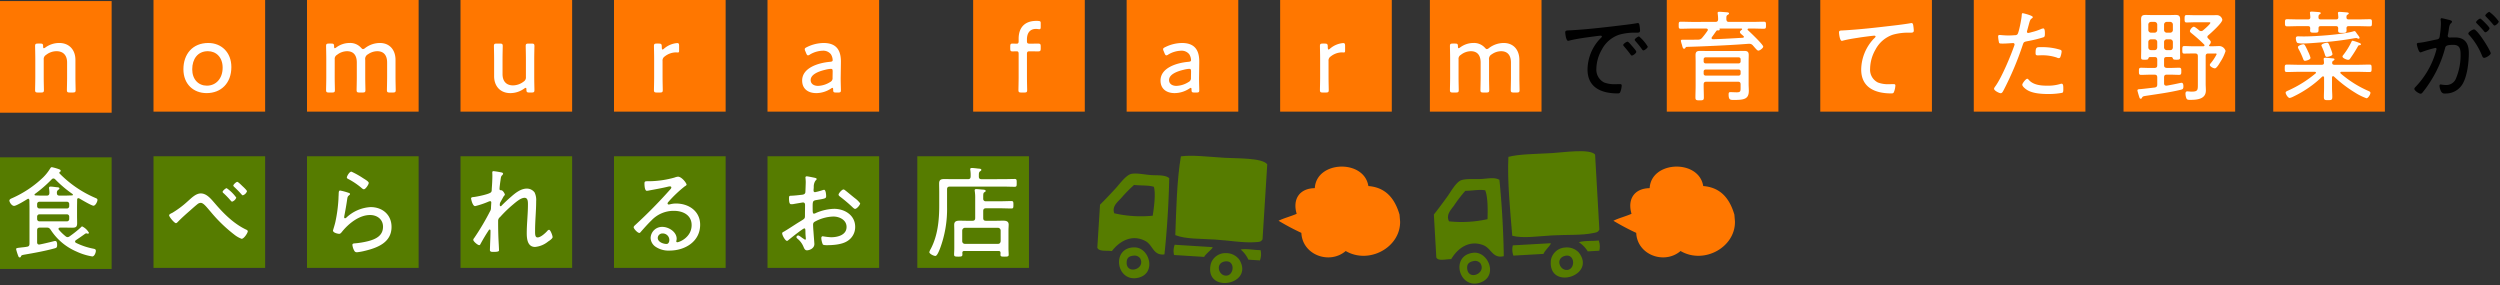 <svg id="レイヤー_1" data-name="レイヤー 1" xmlns="http://www.w3.org/2000/svg" viewBox="0 0 772 88" width="772" height="88" preserveAspectRatio="xMinYMid"><rect x="0" y="0" width="772" height="88" fill="#333333" stroke="none"/><defs><style>.cls-1,.cls-5{fill:#f70;}.cls-2,.cls-4{fill:#567c00;}.cls-3{fill:#fff;}.cls-4,.cls-5{fill-rule:evenodd;}</style></defs><rect class="cls-1" x="237.004" width="34.474" height="34.473"/><rect class="cls-1" x="189.604" width="34.474" height="34.473"/><rect class="cls-1" x="142.203" width="34.474" height="34.473"/><rect class="cls-1" x="395.31" width="34.474" height="34.473"/><rect class="cls-1" x="441.548" width="34.474" height="34.473"/><rect class="cls-1" x="347.908" width="34.474" height="34.473"/><rect class="cls-1" x="300.508" width="34.474" height="34.473"/><rect class="cls-1" x="609.504" width="34.475" height="34.473"/><rect class="cls-1" x="655.743" width="34.474" height="34.473"/><rect class="cls-1" x="701.981" width="34.475" height="34.473"/><rect class="cls-1" x="562.103" width="34.474" height="34.473"/><rect class="cls-1" x="514.703" width="34.474" height="34.473"/><rect class="cls-1" x="94.802" width="34.473" height="34.473"/><rect class="cls-1" x="47.401" width="34.473" height="34.473"/><rect class="cls-1" y="0.33" width="34.474" height="34.473"/><rect class="cls-2" x="237.004" y="48.252" width="34.474" height="34.473"/><rect class="cls-2" x="283.271" y="48.252" width="34.474" height="34.473"/><rect class="cls-2" x="189.604" y="48.252" width="34.474" height="34.473"/><rect class="cls-2" x="142.203" y="48.252" width="34.474" height="34.473"/><rect class="cls-2" x="94.802" y="48.252" width="34.473" height="34.473"/><rect class="cls-2" x="47.401" y="48.252" width="34.473" height="34.473"/><rect class="cls-2" y="48.582" width="34.474" height="34.471"/><path class="cls-3" d="M13.5,23.827c0,1.377.062,3.58.062,3.978,0,.643-.184.765-.918.765h-.888c-.734,0-.918-.122-.918-.765,0-.4.062-2.6.062-3.978v-5.6c0-1.408-.062-3.612-.062-4.008,0-.643.184-.766.918-.766h.673c.735,0,.887.123.887.887,0,.4.062.551.215.551a.943.943,0,0,0,.459-.213,7.32,7.32,0,0,1,4.283-1.408c3.121,0,5.017,2.141,5.017,5.232v5.322c0,1.377.062,3.58.062,3.978,0,.643-.184.765-.918.765h-.857c-.734,0-.918-.122-.918-.765,0-.4.061-2.6.061-3.978V19.3c0-2.142-1.132-3.488-3.273-3.488A5.215,5.215,0,0,0,14.2,16.975a1.456,1.456,0,0,0-.7,1.407Z"/><path class="cls-3" d="M71.445,20.707c0,4.988-3.182,8.046-7.649,8.046-4.068,0-7.158-2.783-7.158-7.373,0-4.681,2.845-8.107,7.679-8.107C68.325,13.273,71.445,16.118,71.445,20.707Zm-12.085.7c0,3.121,1.928,5.047,4.528,5.047,2.784,0,4.865-2.172,4.865-5.567,0-3.182-1.989-5.079-4.559-5.079C61.043,15.812,59.36,18.23,59.36,21.411Z"/><path class="cls-3" d="M103.356,23.827c0,1.377.062,3.58.062,3.978,0,.643-.184.765-.918.765h-.888c-.734,0-.918-.122-.918-.765,0-.4.061-2.6.061-3.978v-5.6c0-1.408-.061-3.612-.061-4.008,0-.643.184-.766.918-.766h.7c.7,0,.856.154.856.858,0,.4.062.58.215.58a1.115,1.115,0,0,0,.459-.244,6.9,6.9,0,0,1,4.13-1.377,4.531,4.531,0,0,1,3.518,1.468c.276.306.428.428.612.428a1.122,1.122,0,0,0,.612-.3,7.569,7.569,0,0,1,4.589-1.592c3.028,0,4.834,2.141,4.834,5.232v5.322c0,1.377.061,3.58.061,3.978,0,.643-.183.765-.918.765H120.4c-.734,0-.918-.122-.918-.765,0-.4.061-2.6.061-3.978V19.3c0-2.142-.979-3.488-3.059-3.488a5.071,5.071,0,0,0-2.845.949,1.622,1.622,0,0,0-.857,1.744v5.322c0,1.377.061,3.58.061,3.978,0,.643-.183.765-.918.765h-.887c-.734,0-.918-.122-.918-.765,0-.4.062-2.6.062-3.978V19.3c0-2.142-.949-3.488-3.029-3.488a5.08,5.08,0,0,0-3.09,1.133,1.382,1.382,0,0,0-.7,1.377Z"/><path class="cls-3" d="M163.476,28.57c-.735,0-.918-.122-.918-.887,0-.4-.061-.551-.215-.551a.938.938,0,0,0-.459.214,7.326,7.326,0,0,1-4.282,1.407c-3.091,0-5.018-2.111-5.018-5.231V18.2c0-1.377-.061-3.581-.061-3.977,0-.643.184-.766.917-.766h.888c.734,0,.918.123.918.766,0,.4-.061,2.6-.061,3.977v4.68c0,2.142,1.1,3.487,3.242,3.487a5.491,5.491,0,0,0,3.3-1.192,1.491,1.491,0,0,0,.674-1.407V18.2c0-1.377-.062-3.581-.062-3.977,0-.643.184-.766.918-.766h.857c.734,0,.918.123.918.766,0,.4-.061,2.6-.061,3.977v5.628c0,1.377.061,3.58.061,3.978,0,.643-.184.765-.918.765Z"/><path class="cls-3" d="M204.6,23.827c0,1.377.061,3.58.061,3.978,0,.643-.183.765-.918.765h-.887c-.734,0-.918-.122-.918-.765,0-.4.062-2.6.062-3.978v-5.6c0-1.408-.062-3.612-.062-4.008,0-.643.184-.766.918-.766h.52c.8,0,.979.154.979.95,0,.611.061.886.245.886.122,0,.214-.061.459-.275a7.133,7.133,0,0,1,4.038-1.713c.49,0,.612.214.612.855v1.592q0,.459-.367.459c-.245,0-.428-.031-.673-.031a5.7,5.7,0,0,0-3.4,1.255,1.488,1.488,0,0,0-.673,1.407Z"/><path class="cls-3" d="M258.137,28.57c-.7,0-.857-.122-.857-.827,0-.427-.061-.611-.214-.611-.122,0-.214.061-.459.214a8.34,8.34,0,0,1-4.528,1.407c-2.508,0-4.374-1.285-4.374-3.885,0-3.885,4.864-5.446,8.627-5.783.581-.06.8-.152.8-.551a3.634,3.634,0,0,0-.55-1.773,2.987,2.987,0,0,0-2.54-1.1,8.136,8.136,0,0,0-3.916,1.163,1.248,1.248,0,0,1-.612.275c-.214,0-.367-.184-.55-.611l-.275-.674a1.616,1.616,0,0,1-.184-.612c0-.275.184-.427.642-.642a11.96,11.96,0,0,1,5.171-1.285c4.222,0,5.415,2.539,5.354,6l-.062,4.283c-.03,1.592.062,3.519.062,4.345,0,.551-.184.673-.888.673Zm-1.56-7.312a8.884,8.884,0,0,0-1.805.306c-2.448.582-4.437,1.591-4.437,3.151,0,1.132.918,1.806,2.295,1.806a7.482,7.482,0,0,0,3.732-1.194,1.316,1.316,0,0,0,.735-1.346l.03-1.9C257.127,21.472,257.036,21.258,256.577,21.258Z"/><path class="cls-3" d="M317.125,23.827c0,1.377.061,3.58.061,3.978,0,.643-.184.765-.918.765h-.857c-.734,0-.918-.122-.918-.765,0-.4.062-2.6.062-3.978v-7.25c0-.55-.215-.734-.582-.734-.489,0-.979.03-1.315.03-.582,0-.7-.214-.7-.918v-.581c0-.7.122-.918.7-.918.336,0,.826.032,1.315.032.367,0,.582-.184.582-.735v-.8c0-3.273,1.713-5.507,5.476-5.507a5.394,5.394,0,0,1,.7.032c.52.06.643.152.643.672V8.378c0,.459-.092.643-.459.643-.153,0-.643-.092-.979-.092-2.081,0-2.814,1.5-2.814,3.242v.459c0,.7.152.858.917.858h.275c.674,0,1.438-.032,2.112-.032.8,0,.948.123.948.918v.581c0,.8-.153.918-.948.918-.613,0-1.438-.03-2.112-.03h-.275c-.765,0-.917.152-.917.918Z"/><path class="cls-3" d="M368.8,28.57c-.7,0-.857-.122-.857-.827,0-.427-.061-.611-.214-.611-.122,0-.214.061-.458.214a8.346,8.346,0,0,1-4.529,1.407c-2.508,0-4.374-1.285-4.374-3.885,0-3.885,4.864-5.446,8.627-5.783.581-.06.8-.152.8-.551a3.636,3.636,0,0,0-.551-1.773,2.986,2.986,0,0,0-2.54-1.1,8.139,8.139,0,0,0-3.916,1.163,1.248,1.248,0,0,1-.612.275c-.213,0-.367-.184-.55-.611l-.275-.674a1.616,1.616,0,0,1-.184-.612c0-.275.184-.427.642-.642a11.96,11.96,0,0,1,5.171-1.285c4.222,0,5.415,2.539,5.354,6l-.061,4.283c-.031,1.592.061,3.519.061,4.345,0,.551-.184.673-.888.673Zm-1.56-7.312a8.884,8.884,0,0,0-1.8.306c-2.448.582-4.436,1.591-4.436,3.151,0,1.132.918,1.806,2.294,1.806a7.482,7.482,0,0,0,3.732-1.194,1.316,1.316,0,0,0,.735-1.346l.031-1.9C367.79,21.472,367.7,21.258,367.239,21.258Z"/><path class="cls-3" d="M410.256,23.827c0,1.377.061,3.58.061,3.978,0,.643-.183.765-.918.765h-.887c-.734,0-.918-.122-.918-.765,0-.4.062-2.6.062-3.978v-5.6c0-1.408-.062-3.612-.062-4.008,0-.643.184-.766.918-.766h.52c.8,0,.979.154.979.95,0,.611.061.886.245.886.122,0,.214-.061.459-.275a7.133,7.133,0,0,1,4.038-1.713c.49,0,.612.214.612.855v1.592q0,.459-.367.459c-.245,0-.428-.031-.673-.031a5.7,5.7,0,0,0-3.4,1.255,1.488,1.488,0,0,0-.673,1.407Z"/><path class="cls-3" d="M450.4,23.827c0,1.377.061,3.58.061,3.978,0,.643-.184.765-.918.765h-.887c-.735,0-.918-.122-.918-.765,0-.4.061-2.6.061-3.978v-5.6c0-1.408-.061-3.612-.061-4.008,0-.643.183-.766.918-.766h.7c.7,0,.857.154.857.858,0,.4.061.58.214.58a1.109,1.109,0,0,0,.459-.244,6.905,6.905,0,0,1,4.13-1.377,4.533,4.533,0,0,1,3.519,1.468c.275.306.428.428.612.428a1.12,1.12,0,0,0,.611-.3,7.57,7.57,0,0,1,4.59-1.592c3.028,0,4.833,2.141,4.833,5.232v5.322c0,1.377.062,3.58.062,3.978,0,.643-.184.765-.918.765h-.887c-.735,0-.918-.122-.918-.765,0-.4.061-2.6.061-3.978V19.3c0-2.142-.979-3.488-3.059-3.488a5.074,5.074,0,0,0-2.846.949,1.622,1.622,0,0,0-.857,1.744v5.322c0,1.377.062,3.58.062,3.978,0,.643-.184.765-.918.765h-.887c-.735,0-.918-.122-.918-.765,0-.4.061-2.6.061-3.978V19.3c0-2.142-.948-3.488-3.029-3.488a5.082,5.082,0,0,0-3.09,1.133,1.383,1.383,0,0,0-.7,1.377Z"/><path d="M485,9.357c4.467-.244,8.9-.735,13.339-1.254,2.172-.276,4.895-.551,7.006-.918a1.763,1.763,0,0,1,.4-.062c.4,0,.459.337.52.643a10.088,10.088,0,0,1,.183,1.652c0,.673-.428.673-1.193.673a17.475,17.475,0,0,0-5.2.611,9.411,9.411,0,0,0-5.415,4.621,12.2,12.2,0,0,0-1.682,5.905,4.432,4.432,0,0,0,2.416,4.252A9.193,9.193,0,0,0,498.89,26c.4,0,.826-.029,1.193-.029s.7,0,.7.428a6.256,6.256,0,0,1-.429,1.988c-.184.4-.367.459-.826.459-4.926,0-9.3-1.744-9.3-7.4a14.013,14.013,0,0,1,3.855-9.454c.429-.428.582-.551.582-.7,0-.214-.245-.275-.4-.275-.459,0-4.1.52-4.834.611-1.591.246-3.182.491-4.742.888a2.489,2.489,0,0,1-.459.092c-.673,0-.887-2.386-.887-2.569C483.348,9.357,483.746,9.418,485,9.357Zm19.09,4.986c.215.246,1.194,1.316,1.194,1.652,0,.429-.979,1.163-1.377,1.163-.183,0-.306-.183-.4-.336-.612-.857-1.315-1.683-2.019-2.508-.061-.092-.245-.276-.245-.4,0-.367,1.01-1.04,1.316-1.04S503.509,13.671,504.09,14.343Zm4.743.063c0,.4-.979,1.162-1.377,1.162-.184,0-.306-.215-.429-.368a26.163,26.163,0,0,0-1.988-2.478c-.092-.122-.245-.275-.245-.428,0-.337,1.01-1.041,1.346-1.041A12.664,12.664,0,0,1,508.833,14.406Z"/><path class="cls-3" d="M529.73,6.757c.582,0,.8-.246.826-.826a15.074,15.074,0,0,0-.122-1.684c0-.06-.031-.183-.031-.244,0-.337.307-.367.551-.367.428,0,1.836.122,2.3.152.244.032.672.062.672.368,0,.245-.213.306-.458.459-.4.245-.367.582-.367,1.346.061.581.244.8.825.8h7.16c1.193,0,2.386-.062,3.579-.062.643,0,.673.246.673,1.1,0,.826-.03,1.071-.673,1.071-1.193,0-2.386-.061-3.579-.061h-1.1c-.153.031-.336.092-.336.275a.317.317,0,0,0,.122.245c.7.642,4.712,4.437,4.712,5.08,0,.4-1.01,1.222-1.5,1.222-.307,0-.643-.4-1.286-1.131-.122-.154-.275-.306-.428-.49a1.4,1.4,0,0,0-1.04-.489c-.367,0-1.438.092-2.356.153-3.181.244-11.87.672-17.04.8a.491.491,0,0,0-.368.275.505.505,0,0,1-.4.306c-.368,0-.49-.429-.673-1.192a7.73,7.73,0,0,1-.337-1.255c0-.306.245-.337.49-.337h1.162c1.224,0,2.447,0,3.641-.03a1.51,1.51,0,0,0,1.254-.551,23.527,23.527,0,0,0,1.683-2.2.431.431,0,0,0,.092-.276c0-.306-.245-.367-.49-.4h-4.253c-1.193,0-2.417.061-3.61.061-.642,0-.642-.275-.642-1.071,0-.826,0-1.1.642-1.1,1.224,0,2.417.062,3.61.062Zm-2.784,18.479c-.611,0-.857.244-.857.855v.4c0,1.193.062,2.386.062,3.58,0,.825-.214.917-1.285.917-.948,0-1.316-.031-1.316-.857,0-1.223.061-2.447.061-3.64v-7.5c0-.642-.03-1.284-.03-1.957,0-1.1.459-1.316,1.468-1.316.735,0,1.438.031,2.173.031h9.116c.735,0,1.469-.031,2.2-.031,1.009,0,1.468.215,1.468,1.285,0,.643-.031,1.285-.031,1.958v6.976c0,.7.062,1.407.062,2.08,0,2.539-1.377,2.846-4.559,2.846-1.163,0-1.683.03-1.683-1.745,0-.611.245-.672.551-.672s1.316.061,1.988.061c1.133,0,1.163-.367,1.163-1.377v-1.07c0-.582-.245-.826-.826-.826Zm9.943-5.661a.578.578,0,0,0,.612-.612v-.641a.579.579,0,0,0-.612-.613H526.7a.579.579,0,0,0-.613.613v.641a.579.579,0,0,0,.613.612Zm-10.187,1.9a.578.578,0,0,0-.613.611v.643a.579.579,0,0,0,.613.612h10.187a.578.578,0,0,0,.612-.612v-.643a.578.578,0,0,0-.612-.611Zm1.927-10a.5.5,0,0,0-.092.275c0,.276.214.336.428.368,3.09-.092,6.15-.276,9.24-.459.153-.032.306-.092.306-.276a.279.279,0,0,0-.123-.245,3.407,3.407,0,0,1-.336-.306c-.459-.367-.765-.642-.765-.948,0-.275.367-.551.581-.7a.263.263,0,0,0,.092-.183.2.2,0,0,0-.214-.184h-6.7c-.062.031-.092.061-.062.123a.231.231,0,0,1,.062.152c0,.245-.245.307-.428.307-.092,0-.184-.031-.245-.031-.214,0-.245.092-.368.183C529.547,10.183,529.088,10.857,528.629,11.468Z"/><path class="cls-3" d="M569.811,9.357c4.375-.276,8.719-.735,13.063-1.254,2.172-.245,4.865-.551,6.976-.918a1.778,1.778,0,0,1,.428-.062c.367,0,.459.337.52.643a15.2,15.2,0,0,1,.183,1.652c0,.673-.459.673-1.223.673a17.591,17.591,0,0,0-5.2.611,9.5,9.5,0,0,0-5.415,4.621,12.166,12.166,0,0,0-1.652,5.905,4.381,4.381,0,0,0,2.417,4.252A8.951,8.951,0,0,0,583.4,26c.4,0,.856-.029,1.192-.029.368,0,.7,0,.7.428a6.255,6.255,0,0,1-.428,1.988c-.153.4-.367.459-.826.459-4.926,0-9.3-1.744-9.3-7.4a14.156,14.156,0,0,1,3.855-9.454c.49-.459.581-.581.581-.7,0-.214-.214-.275-.4-.275-.428,0-4.129.489-4.8.611-1.591.246-3.212.491-4.772.888a1.213,1.213,0,0,1-.459.092c-.643,0-.857-2.357-.857-2.569,0-.582.245-.613,1.255-.643C569.321,9.388,569.566,9.357,569.811,9.357Z"/><path class="cls-3" d="M627.727,5.288c0,.153-.122.244-.214.336-.582.367-.643.612-1.071,2.172l-.459,1.684a1.088,1.088,0,0,0-.061.336.378.378,0,0,0,.4.367,8.731,8.731,0,0,0,1.133-.276,17.263,17.263,0,0,0,2.692-.886,2.569,2.569,0,0,1,.826-.245c.52,0,.49,1.223.49,1.59,0,.612-.031.979-.4,1.132a40.062,40.062,0,0,1-5.018,1.224c-1.04.215-1.132.245-1.438,1.193a95.8,95.8,0,0,1-5.751,13.676c-.368.7-.582,1.193-1.041,1.193s-2.049-.795-2.049-1.377c0-.245.336-.673.489-.886,1.928-2.724,4.65-9.24,5.782-12.514a1.124,1.124,0,0,0,.062-.275.426.426,0,0,0-.459-.428c-.337,0-1.989.152-3.121.152-.8,0-1.132,0-1.224-.3a12.182,12.182,0,0,1-.275-1.836c0-.337.092-.521.459-.521.214,0,1.438.155,2.723.155.7,0,1.377-.032,2.05-.092a.929.929,0,0,0,.734-.276c.459-.521,1.285-4.925,1.315-5.783.031-.336,0-.734.337-.734C624.668,4.064,627.727,4.768,627.727,5.288Zm-1.163,19.457c1.377,1.5,3.671,1.713,5.6,1.713a13.161,13.161,0,0,0,4.222-.58.748.748,0,0,1,.244-.031c.521,0,.521.795.521,1.591,0,.52.03,1.071-.337,1.223a22.9,22.9,0,0,1-4.466.368c-1.958,0-4.712-.184-6.395-1.254-.428-.276-1.468-1.041-1.468-1.621,0-.43,1.1-1.836,1.53-1.836C626.2,24.318,626.442,24.593,626.564,24.745Zm3.855-10.187a18.778,18.778,0,0,1,5.844.826.512.512,0,0,1,.366.551,5.73,5.73,0,0,1-.366,1.591.532.532,0,0,1-.551.428,1.429,1.429,0,0,1-.582-.183,14.035,14.035,0,0,0-4.65-.7c-.4,0-.8.03-1.193.03-.612,0-.7-.214-.7-.7C628.584,14.435,628.951,14.558,630.419,14.558Z"/><path class="cls-3" d="M663.921,17.617c-.336,0-.4.183-.52.458-.092.276-.214.368-1.1.368-.918,0-1.132-.061-1.132-.7,0-.765.031-1.53.031-2.295V7.827c0-.612-.031-1.224-.031-1.836,0-1.04.336-1.376,1.376-1.376.582,0,1.132.031,1.683.031h5.936c.55,0,1.1-.031,1.651-.031,1.01,0,1.407.306,1.407,1.346,0,.613-.03,1.224-.03,1.866v7.587c0,.765.03,1.561.03,2.326,0,.642-.3.7-1.132.7-.918,0-1.009-.121-1.1-.4-.122-.275-.214-.429-.52-.429H669c-.49,0-.735.214-.735.734v1.775c0,.612.245.795.857.857h1.071c.918,0,1.805-.062,2.723-.062.7,0,.672.4.672,1.1s0,1.1-.672,1.1c-.918,0-1.805-.061-2.723-.061h-1.071c-.612,0-.857.245-.857.856v1.836c0,.4.184.7.643.7h.183c.214-.029,1.255-.213,2.295-.427.49-.092,2.08-.459,2.264-.459.551,0,.581.734.581,1.131,0,.735-.214.888-.734,1.01-3.641.888-7.342,1.347-11.044,1.927-.551.092-.795.154-1.01.551-.092.183-.152.306-.367.306-.306,0-.367-.215-.49-.582-.091-.275-.55-1.773-.55-1.957,0-.367.337-.4.856-.428.643-.031,3.029-.337,4.5-.49.582-.123.766-.367.766-.978V23.919c0-.611-.245-.856-.826-.856h-1.438c-.918,0-1.806.061-2.723.061-.673,0-.673-.367-.673-1.1,0-.765,0-1.1.673-1.1.917,0,1.8.062,2.723.062h1.438c.611-.062.826-.245.826-.857V18.443c0-.58-.215-.826-.826-.826Zm2.234-10a.83.83,0,0,0-.826-.856h-1.1a.83.83,0,0,0-.826.856V9.265a.822.822,0,0,0,.826.826h1.1a.823.823,0,0,0,.826-.826Zm-1.928,4.528a.823.823,0,0,0-.826.826V14.65a.824.824,0,0,0,.826.826h1.1c.519,0,.764-.307.826-.826V12.967a.824.824,0,0,0-.826-.826Zm5.9-2.05a.829.829,0,0,0,.857-.826V7.613a.836.836,0,0,0-.857-.856h-1.009a.837.837,0,0,0-.857.856V9.265a.83.83,0,0,0,.857.826Zm-1.866,4.559a.832.832,0,0,0,.857.826h1.009c.551,0,.8-.276.857-.826V12.967a.83.83,0,0,0-.857-.826h-1.009a.831.831,0,0,0-.857.826Zm14.441-1.683a1.359,1.359,0,0,1-.428.857.306.306,0,0,0-.123.214c0,.153.123.213.275.244h.613c.856,0,1.712-.06,2.385-.06a2.079,2.079,0,0,1,1.836,1.529,13.727,13.727,0,0,1-1.591,3.334c-.275.459-1.162,2.02-1.713,2.02-.49,0-1.56-.581-1.56-1.04a.689.689,0,0,1,.184-.429,14.517,14.517,0,0,0,1.927-2.906c0-.244-.337-.214-.52-.214h-2.05c-.581,0-.826.245-.826.826v8.536c0,.672.061,1.346.061,2.049,0,2.723-2.784,2.906-4.864,2.906-.612,0-.918-.03-1.133-.427a4.279,4.279,0,0,1-.3-1.53c0-.337.153-.674.55-.674.122,0,.368.032.49.032a8.226,8.226,0,0,0,.856.06c1.959,0,1.928-.551,1.928-2.263V17.372c0-.611-.244-.856-.826-.856h-.887c-.826,0-1.652.03-2.479.03-.581,0-.611-.244-.611-1.162,0-.857.03-1.162.611-1.162.827,0,1.653.06,2.479.06h3.457c.153-.031.306-.091.306-.275a.406.406,0,0,0-.092-.244,48.711,48.711,0,0,0-3.946-3.52c-.184-.152-.459-.366-.459-.641,0-.459.734-1.347,1.223-1.347.337,0,1.316.858,1.621,1.1a.888.888,0,0,0,1.225,0c.366-.306,2.233-1.9,2.233-2.295,0-.213-.275-.184-.612-.184h-3.824c-.98,0-2.112.063-2.876.063-.612,0-.643-.307-.643-1.133,0-.857.062-1.162.643-1.162.826,0,1.9.06,2.876.06h4.772c.551,0,1.132-.03,1.683-.03a1.716,1.716,0,0,1,1.682,1.439c0,.947-3.518,4.1-4.343,4.8a.656.656,0,0,0-.276.459.644.644,0,0,0,.244.49C682.094,12.079,682.706,12.63,682.706,12.967Z"/><path class="cls-3" d="M723.061,22.175c-.184,0-.367.063-.367.275,0,.124.061.184.153.276a33.524,33.524,0,0,0,8.23,5.232c.459.184.918.367.918.7,0,.491-.7,1.684-1.224,1.684a17.468,17.468,0,0,1-3.488-1.714,39.708,39.708,0,0,1-6.547-4.987.553.553,0,0,0-.276-.122c-.244,0-.305.214-.335.4v3.152c0,.948.091,1.927.091,2.876,0,.918-.306.978-1.285.978-.948,0-1.315,0-1.315-.947,0-.98.06-1.928.06-2.907v-3.09c0-.214-.091-.4-.305-.4a.431.431,0,0,0-.276.092,33.869,33.869,0,0,1-8.842,6.119,4.413,4.413,0,0,1-1.193.459c-.55,0-1.254-1.193-1.254-1.652,0-.337.521-.521.918-.7a36,36,0,0,0,8.291-5.2.276.276,0,0,0,.153-.247c0-.212-.214-.275-.368-.275h-4.986c-1.193,0-2.417.063-3.61.063-.643,0-.673-.247-.673-1.133s0-1.162.673-1.162c1.193,0,2.417.06,3.61.06h7.128c.459,0,.734-.183.7-.673,0-.275-.092-1.008-.092-1.1,0-.338.245-.4.521-.4.427,0,1.743.153,2.2.184.245.031.612.031.612.336,0,.183-.183.275-.4.43a.6.6,0,0,0-.306.549v.122c0,.429.337.551.7.551h7.19c1.223,0,2.417-.06,3.64-.06.643,0,.643.3.643,1.162s0,1.133-.643,1.133c-1.223,0-2.417-.063-3.64-.063ZM716.667,5.991h4.681c.489,0,.7-.152.735-.672-.032-.306-.062-.735-.092-1.01a.934.934,0,0,1-.031-.276c0-.336.245-.367.489-.367.367,0,1.775.122,2.173.154.213.03.672.03.672.336,0,.183-.153.245-.367.367-.337.215-.337.428-.337.8-.03.489.245.672.7.672h2.937c1.193,0,2.387-.06,3.58-.06.643,0,.643.275.643,1.1,0,.8,0,1.1-.643,1.1-1.193,0-2.387-.061-3.58-.061h-2.906c-.52,0-.7.153-.735.673a3.19,3.19,0,0,1,.032.551c0,.8-.246.856-1.286.856-1.009,0-1.315-.03-1.315-.764a4.607,4.607,0,0,1,.03-.643c-.06-.52-.244-.673-.734-.673h-4.65c-.49,0-.7.153-.7.673v.49c0,.8-.213.856-1.285.856-1.01,0-1.315-.031-1.315-.765,0-.183.03-.4.03-.581-.03-.52-.214-.673-.7-.673h-2.846c-1.193,0-2.385.061-3.579.061-.642,0-.673-.306-.673-1.1,0-.826.031-1.1.673-1.1,1.194,0,2.386.06,3.579.06h2.846c.459,0,.7-.152.734-.642,0-.367-.061-.765-.091-1.132,0-.092-.032-.214-.032-.275,0-.306.245-.368.491-.368.367,0,1.866.123,2.263.154.214.03.581.06.581.336,0,.183-.153.245-.367.367-.336.245-.306.49-.336.857C715.963,5.839,716.147,5.991,716.667,5.991Zm11.473,4.834c.153.214.489.612.489.857a.274.274,0,0,1-.275.275,1.482,1.482,0,0,1-.489-.153.914.914,0,0,0-.276-.061c-.123,0-.4.061-.55.061a96.238,96.238,0,0,1-10.708,1.316c-1.5.122-3.672.306-5.14.306a6.056,6.056,0,0,1-1.683-.153c-.4-.153-.55-1.04-.55-1.407,0-.49.244-.643.672-.643.368,0,1.1.03,1.745.03,3.64,0,11.87-.58,15.205-1.529a2.914,2.914,0,0,1,.489-.122c.214,0,.4.275.642.641A7.045,7.045,0,0,0,728.14,10.825ZM711.8,18.781c-.4,0-.489-.338-.611-.643a23.405,23.405,0,0,0-1.439-3.091,1.543,1.543,0,0,1-.152-.489c0-.49,1.284-.887,1.683-.887.367,0,.489.213,1.315,1.927.03.092.092.214.153.367a8.636,8.636,0,0,1,.734,1.9C713.485,18.474,711.986,18.781,711.8,18.781Zm6.731-1.225c-.336,0-.458-.244-.55-.52a18.876,18.876,0,0,0-.98-2.6,1.786,1.786,0,0,1-.153-.428c0-.459,1.347-.826,1.744-.826.459,0,.581.429,1.01,1.529a11.758,11.758,0,0,1,.673,1.989C720.277,17.281,718.931,17.556,718.533,17.556Zm9.973-3.58c-.213.031-.3.183-.4.367a39.164,39.164,0,0,1-2.264,3.58c-.183.307-.367.551-.734.551-.429,0-1.744-.52-1.744-1.01a.609.609,0,0,1,.183-.4,21.262,21.262,0,0,0,2.6-4.192c.092-.183.153-.3.367-.3a14.461,14.461,0,0,1,1.958.642c.214.092.581.184.581.459S728.721,13.947,728.506,13.976Z"/><path d="M756.411,6.175c.244.092.764.184.764.52a.621.621,0,0,1-.245.428c-.519.429-.611,1.04-.764,2.112-.062.428-.123.917-.246,1.467a1.343,1.343,0,0,0-.06.337.53.53,0,0,0,.551.551c.214,0,1.1-.03,1.682-.03,3.12,0,4.283,1.9,4.283,4.8,0,2.814-.458,6.822-1.774,9.3a6.024,6.024,0,0,1-5.538,3.213,1.17,1.17,0,0,1-1.254-.642,4.252,4.252,0,0,1-.49-1.744c0-.215.092-.4.337-.4.275,0,.826.154,1.5.154a3.187,3.187,0,0,0,3.3-2.142,18.379,18.379,0,0,0,1.376-7.036c0-1.775-.122-3.212-2.263-3.212-2.234,0-2.387.4-2.539,1.07a36.311,36.311,0,0,1-5.018,11.014A31.276,31.276,0,0,1,748,28.661a.732.732,0,0,1-.52.276c-.459,0-1.928-.918-1.928-1.5,0-.245.245-.489.429-.673a26.115,26.115,0,0,0,5.659-9.117,24.74,24.74,0,0,0,.766-2.479.338.338,0,0,0-.367-.367,31.764,31.764,0,0,0-4.253,1.285,1.365,1.365,0,0,1-.337.092c-.611,0-1.132-2.264-1.132-2.539,0-.428.49-.4.8-.428,1.377-.123,3.793-.734,5.293-1.01.948-.183.917-.55,1.04-1.5a26.06,26.06,0,0,0,.306-3.457,6.7,6.7,0,0,0-.092-1.1V6.023c0-.215.092-.4.3-.4C754.269,5.624,755.982,6.083,756.411,6.175Zm12.726,10.279c0,.521-1.469,1.409-2.019,1.409-.367,0-.52-.337-.643-.613a21.525,21.525,0,0,0-3.976-6.425.621.621,0,0,1-.276-.49c0-.458,1.316-1.254,1.744-1.254C765.038,9.081,769.137,15.69,769.137,16.454ZM767.76,7.429c.245.245,1.01,1.071,1.01,1.316,0,.4-.887,1.223-1.285,1.223-.184,0-.336-.213-.428-.336-.7-.826-1.407-1.591-2.173-2.355-.091-.092-.275-.245-.275-.4,0-.336.949-1.131,1.285-1.131C766.169,5.747,767.485,7.154,767.76,7.429Zm3.856-.795c0,.428-.918,1.254-1.316,1.254-.183,0-.306-.214-.428-.336-.7-.857-1.347-1.529-2.142-2.355-.092-.092-.275-.246-.275-.4,0-.336.948-1.132,1.254-1.132A12.734,12.734,0,0,1,771.616,6.634Z"/><path class="cls-3" d="M18.53,70.286c-.214.031-.459.092-.459.368a.376.376,0,0,0,.092.275,14.485,14.485,0,0,0,2.081,2.02.956.956,0,0,0,.642.274,1.084,1.084,0,0,0,.612-.245,33.3,33.3,0,0,0,3.457-2.753c.092-.122.275-.306.428-.306a4.776,4.776,0,0,1,2.081,1.958.274.274,0,0,1-.275.275.688.688,0,0,1-.245-.03,1.075,1.075,0,0,0-.306-.062.644.644,0,0,0-.337.123c-.948.674-1.9,1.346-2.876,1.988-.091.092-.244.215-.244.4a.508.508,0,0,0,.3.427,20.882,20.882,0,0,0,5.263,1.776c.4.092.856.121.856.672s-.428,1.744-1.1,1.744a18.672,18.672,0,0,1-4.926-1.53,17.808,17.808,0,0,1-7.924-6.7c-.4-.52-.55-.673-1.223-.673H12.32c-.612,0-.857.245-.857.857v3.671c0,.367.153.7.612.7.337,0,3.7-.8,4.467-1.01a2.663,2.663,0,0,1,.52-.092c.55,0,.581.8.581,1.224,0,.766-.183.887-.734,1.041-3.121.855-6.211,1.406-9.392,1.957-.8.153-.888.184-1.071.582-.061.184-.153.275-.337.275-.306,0-.4-.245-.489-.49a15.713,15.713,0,0,1-.643-2.049c0-.338.184-.367,1.5-.521.458-.061,1.07-.092,1.866-.244.581-.092.764-.367.764-.979v-11.2c0-.734-.03-1.469-.03-2.173-.031-.214-.122-.459-.367-.459-.092,0-.153.062-.245.092-.673.429-3.426,2.111-4.1,2.111-.8,0-1.468-1.223-1.468-1.622,0-.459.581-.642.979-.826a33.177,33.177,0,0,0,9.454-6.363A14.544,14.544,0,0,0,15.5,52.022c.123-.184.245-.4.521-.4a15.207,15.207,0,0,1,2.141.612c.245.091.582.214.582.519a.333.333,0,0,1-.215.307.441.441,0,0,0-.214.306c0,.092.031.122.092.213a34.6,34.6,0,0,0,11.014,7.528c.367.152.673.244.673.641,0,.521-.612,1.775-1.224,1.775-.581,0-3.732-1.867-4.406-2.264a.873.873,0,0,0-.275-.061c-.245,0-.336.213-.367.428,0,.8-.03,1.591-.03,2.387v2.753c0,.7.03,1.438.03,2.141,0,1.194-.428,1.408-1.56,1.408-.8,0-1.591-.031-2.387-.031ZM16.511,55.112a.745.745,0,0,0-.551.275,40.032,40.032,0,0,1-5.17,4.5.249.249,0,0,0-.122.245c0,.092.061.214.275.214.673.031,1.377.061,2.05.061h1.438c.55,0,.8-.245.826-.8a8.663,8.663,0,0,0-.092-1.254,1.035,1.035,0,0,1-.031-.307c0-.336.184-.428.49-.428.4,0,1.315.122,1.774.184.4.03.949.03.949.4,0,.214-.184.276-.4.459a.966.966,0,0,0-.367.949c-.031.582.306.8.826.8h1.5c.765,0,1.56-.061,2.356-.061.183-.031.244-.122.244-.214a.277.277,0,0,0-.091-.214,36.112,36.112,0,0,1-5.354-4.528A.867.867,0,0,0,16.511,55.112Zm4.13,9.27a.708.708,0,0,0,.735-.734v-.613a.69.69,0,0,0-.735-.734H12.2a.69.69,0,0,0-.734.734v.613a.707.707,0,0,0,.734.734Zm-8.444,1.8a.706.706,0,0,0-.734.734v.7a.707.707,0,0,0,.734.735h8.444a.707.707,0,0,0,.735-.735v-.7a.707.707,0,0,0-.735-.734Z"/><path class="cls-3" d="M53.2,65.728a29.064,29.064,0,0,0,4.743-3.549c1.1-.949,2.478-2.447,4.069-2.447,1.835,0,3.182,1.743,4.283,3,2.723,3.181,5.813,6.3,9.637,8.137.244.092.581.276.581.551,0,.489-1.162,2.325-1.9,2.325a8.318,8.318,0,0,1-2.294-1.316,45.389,45.389,0,0,1-7.19-6.944c-1.376-1.591-2.294-2.845-3.151-2.845a1.73,1.73,0,0,0-1.1.489c-.52.4-1.683,1.439-2.2,1.9-1.224,1.07-2.478,2.172-3.61,3.334-.184.183-.49.55-.734.55-.49,0-2.111-1.958-2.111-2.417C52.217,66.156,52.859,65.88,53.2,65.728Zm19.764-4.711a2.019,2.019,0,0,1-1.285,1.254c-.152,0-.275-.154-.4-.276a27.359,27.359,0,0,0-2.263-2.355.54.54,0,0,1-.276-.4c0-.3.918-1.131,1.255-1.131A12.157,12.157,0,0,1,72.959,61.017Zm1.928-3.52c.275.245,1.376,1.285,1.376,1.561a2.016,2.016,0,0,1-1.284,1.254c-.184,0-.368-.244-.674-.58-.673-.766-1.284-1.347-2.019-2.051-.092-.092-.244-.214-.244-.367,0-.336.917-1.162,1.223-1.162C73.541,56.152,74.642,57.253,74.887,57.5Z"/><path class="cls-3" d="M107.563,59.517c.214.061.521.153.521.4a.36.36,0,0,1-.184.306c-.521.4-.582.55-.7,1.376-.245,1.714-.55,3.428-.887,5.141,0,.122-.031.244-.031.367a.278.278,0,0,0,.245.3.683.683,0,0,0,.4-.183,11.886,11.886,0,0,1,7.526-3.274c3.64,0,6.455,2.356,6.455,6.119,0,4.8-4.314,6.455-8.291,7.4a16.685,16.685,0,0,1-2.356.428c-.581,0-.734-.214-.979-.7a4.608,4.608,0,0,1-.459-1.56c0-.459.429-.459.766-.489a25.674,25.674,0,0,0,4.068-.673c2.356-.612,4.62-1.653,4.62-4.467,0-2.3-1.835-3.61-4.008-3.61-3.365,0-6.638,2.661-8.658,5.171-.214.275-.489.642-.887.642-.184,0-1.9-.245-1.9-1.041,0-.03.581-1.866.734-2.6a44.522,44.522,0,0,0,.949-6.946c.03-.519.03-.949.061-1.316.031-1.071.031-1.468.49-1.468A18.277,18.277,0,0,1,107.563,59.517ZM108.512,53a26.011,26.011,0,0,1,3.61,2.019c.428.275,1.744,1.01,1.744,1.468,0,.49-.979,1.959-1.5,1.959-.3,0-.642-.337-.856-.521a22.632,22.632,0,0,0-3.7-2.509c-.337-.183-.7-.3-.7-.611C107.105,54.407,107.9,53,108.512,53Z"/><path class="cls-3" d="M154.985,53.277c.154.06.368.152.368.366a.694.694,0,0,1-.245.429c-.336.335-.4.4-.551,1.621-.092.582-.306,2.141-.306,2.662,0,.336.275.4.582.4.489.03,1.07,1.1,1.07,1.316,0,.183-.214.367-.4.611l-1.04,1.867a1.682,1.682,0,0,0-.122.765c0,.183.031.367.275.367a.314.314,0,0,0,.245-.153c.673-.7,2.111-2.05,2.876-2.692,1.346-1.193,3.059-2.6,4.956-2.6a2.958,2.958,0,0,1,2.387,1.193,5.359,5.359,0,0,1,.489,2.692c0,3.029-.337,6.058-.337,9.087,0,.918-.061,2.111.765,2.111.98,0,2.387-1.316,3.029-2.019a.751.751,0,0,1,.52-.337c.459,0,1.1,1.835,1.1,2.264s-1.009,1.132-1.376,1.347a7.413,7.413,0,0,1-4.039,1.681c-2.325,0-2.569-2.477-2.569-4.252,0-2.937.367-5.874.367-8.81,0-.8.031-2.112-1.04-2.112-1.194,0-2.723,1.377-3.611,2.112a38.622,38.622,0,0,0-3.946,3.824,1.464,1.464,0,0,0-.612,1.223v.521c0,1.56.031,3.09.092,4.65.03.826.183,3.3.183,3.854,0,.245-.03.521-1.713.521-.55,0-1.1,0-1.1-.613,0-.06.061-1.529.061-1.835.061-1.346.122-2.723.122-4.1,0-.154-.061-.368-.244-.368-.154,0-.306.214-.368.337-.917,1.377-1.744,2.784-2.539,4.252a.368.368,0,0,1-.336.245c-.459,0-1.836-1.163-1.836-1.652a1.2,1.2,0,0,1,.306-.581,76.093,76.093,0,0,0,4.864-8.2,1.846,1.846,0,0,0,.306-.979c0-.49.092-1.591.092-1.744,0-.245-.123-.429-.367-.429a2.139,2.139,0,0,0-.581.184,26.091,26.091,0,0,1-4.039,1.347c-.826,0-1.254-2.235-1.254-2.356,0-.429.551-.429.918-.459.918-.123,4.772-.857,5.262-1.5.245-.275.184-.734.214-1.1.092-1.223.183-2.783.183-4.008,0-.428-.03-.795-.03-.947,0-.276.092-.43.4-.43A24.941,24.941,0,0,1,154.985,53.277Z"/><path class="cls-3" d="M212.015,57.038c0,.184-.429.429-.581.521a37.712,37.712,0,0,0-5.079,4.834.8.8,0,0,0-.214.459.343.343,0,0,0,.367.3,3.658,3.658,0,0,0,.52-.091,6.8,6.8,0,0,1,1.744-.214c3.916,0,7.434,2.356,7.434,6.547,0,5.2-4.681,7.985-9.453,7.985a7.141,7.141,0,0,1-4.375-1.225,3.408,3.408,0,0,1-1.469-2.691,3.542,3.542,0,0,1,3.641-3.4c1.928,0,4.406,1.53,4.406,3.671a3.778,3.778,0,0,1-.123.765.289.289,0,0,0,.306.306c.643,0,4.436-1.5,4.436-5.293,0-3.12-2.692-4.405-5.476-4.405a9.409,9.409,0,0,0-6.914,2.937c-1.132,1.1-2.2,2.294-3.243,3.487-.184.215-.306.4-.49.4-.612,0-1.774-1.317-1.774-1.744,0-.337.4-.613.612-.827a148.234,148.234,0,0,0,10.647-10.83c.152-.183.367-.367.367-.642,0-.245-.215-.337-.429-.337a3.773,3.773,0,0,0-.581.092c-1.9.459-3.855.8-5.782,1.163a6.794,6.794,0,0,1-.765.122c-.673,0-.734-1.714-.734-2.2,0-.7.153-.766,1.009-.766h.551a29.739,29.739,0,0,0,7.71-1.132,4.217,4.217,0,0,1,1.071-.275C210.516,54.561,212.015,56.55,212.015,57.038Zm-7.4,15.053a1.44,1.44,0,0,0-1.5,1.377c0,1.254,1.683,1.866,2.723,1.866.612,0,.856-.7.856-1.223A2.032,2.032,0,0,0,204.611,72.091Z"/><path class="cls-3" d="M248.363,70.531c-.428,0-4.314,3.121-4.9,3.61-.122.092-.276.245-.428.245-.551,0-1.5-1.744-1.5-2.326,0-.305.275-.4.611-.58,1.714-1.01,3.335-2.143,5.018-3.153,1.254-.763,1.407-.825,1.407-1.651,0-1.132.03-2.265.03-3.427,0-.4-.183-.734-.642-.734-.091,0-2.417.4-2.723.459a3.8,3.8,0,0,1-.826.092c-.336,0-.765,0-.765-1.8,0-.8.123-.8.7-.826,1.1-.031,2.264-.184,3.365-.306.49-.061.857-.214.979-.7.031-.152.123-2.875.123-3.182,0-.336-.031-.764-.061-1.1,0-.061-.031-.214-.031-.306a.361.361,0,0,1,.367-.4c.4,0,2.05.367,2.539.459.184.06.551.122.551.367,0,.214-.214.4-.367.519a3.347,3.347,0,0,0-.52,1.958,7.4,7.4,0,0,1-.061.8v.336a.433.433,0,0,0,.459.459,19.929,19.929,0,0,0,2.294-.611,2.287,2.287,0,0,1,.489-.123c.551,0,.643,1.53.643,1.959,0,.734-.367.764-2.937,1.192-1.346.214-1.224.459-1.224,3.029,0,.612.031,1.193.4,1.193a1.989,1.989,0,0,0,.673-.244,15.074,15.074,0,0,1,5.538-1.254c3.3,0,6.516,1.988,6.516,5.567a5.054,5.054,0,0,1-2.447,4.406c-1.683,1.071-4.375,1.254-6.333,1.254-.459,0-1.071-.03-1.224-.245a5.925,5.925,0,0,1-.459-1.927c0-.306.123-.58.459-.58a20.026,20.026,0,0,0,2.57.3c2.019,0,4.772-.672,4.772-3.181,0-2.172-2.2-3.212-4.069-3.212a12.552,12.552,0,0,0-5.9,1.682.985.985,0,0,0-.367.8c0,.49.061,1.653.122,2.2.031.551.275,3.58.275,3.794,0,1.407-1.56,1.958-2.294,1.958-.643,0-.857-.611-1.071-1.1a6.23,6.23,0,0,0-1.805-2.448c-.153-.123-.367-.306-.367-.52a.571.571,0,0,1,.581-.521c.306,0,1.224.827,1.622,1.01a.96.96,0,0,0,.52.276c.153,0,.184-.122.184-.214,0-.184-.123-1.284-.123-1.714C248.7,70.99,248.761,70.531,248.363,70.531ZM261,58.782c.7.521,2.233,1.836,3.029,2.448a7.774,7.774,0,0,1,1.591,1.56c0,.491-1.04,1.713-1.56,1.713-.245,0-.459-.213-.643-.366a45.924,45.924,0,0,0-3.947-3.366c-.214-.184-.52-.367-.52-.672,0-.429,1.071-1.592,1.5-1.592A.949.949,0,0,1,261,58.782Z"/><path class="cls-3" d="M309.767,55.325c1.285,0,2.631-.06,3.549-.06.643,0,.643.275.643,1.223,0,.918,0,1.193-.643,1.193-1.04,0-2.325-.061-3.549-.061H293.308c-.582,0-.857.245-.857.827v5.415a34.782,34.782,0,0,1-2.264,13.124c-.214.49-.8,2.05-1.346,2.05-.52,0-1.866-.642-1.866-1.193a4.672,4.672,0,0,1,.489-1.07c2.111-4.071,2.57-8.782,2.57-13.279V59.333c0-.886-.031-1.774-.031-2.662,0-1.192.582-1.376,1.652-1.376.949,0,1.9.03,2.846.03h4.405c.551,0,.8-.213.826-.794a10.538,10.538,0,0,0-.091-1.959,1.022,1.022,0,0,1-.031-.3c0-.337.214-.4.52-.4.428,0,1.407.123,1.927.184.4.031.979.031.979.4,0,.213-.153.276-.4.459-.337.245-.367.612-.367,1.193v.429c0,.581.275.794.856.794Zm-6.149,11.994c0,.612.244.856.856.856h3.09c.734,0,1.469-.031,2.2-.031.887,0,1.713.154,1.713,1.224,0,.551-.061,1.132-.061,1.683v5.722c0,.611.061,1.222.061,1.865,0,.551-.275.612-1.254.612s-1.285-.03-1.285-.612c0-.184.031-.367.031-.551-.031-.428-.215-.581-.612-.581H297.774c-.4,0-.581.153-.612.581a2.608,2.608,0,0,1,.031.49c0,.581-.245.673-1.285.673-.979,0-1.285-.061-1.285-.642,0-.613.061-1.224.061-1.867v-5.69c0-.551-.03-1.071-.03-1.622,0-1.131.764-1.285,1.713-1.285.734,0,1.5.031,2.233.031h1.683c.581,0,.857-.244.857-.856V61.292a13.243,13.243,0,0,0-.123-2.2,1.035,1.035,0,0,1-.031-.307c0-.335.215-.4.49-.4.459,0,1.438.122,1.927.153.4.031.979.061.979.428,0,.184-.152.245-.4.4-.337.213-.367.489-.367,1.589v.429a.734.734,0,0,0,.856.765H309c1.1,0,2.2-.061,3.3-.061.612,0,.643.244.643,1.162s-.031,1.133-.643,1.133c-1.1,0-2.2-.062-3.3-.062h-4.528c-.612,0-.856.275-.856.857Zm4.528,7.985c.55,0,.795-.307.856-.826V71.2a.855.855,0,0,0-.856-.857H297.988a.875.875,0,0,0-.856.857v3.274a.811.811,0,0,0,.856.826Z"/><path class="cls-4" d="M492.562,47.711q.66,11.579,1.322,23.16c-.47.938-.884.877-1.924,1.1-3.435.742-8.283.472-12.668.722-4.491.258-8.986.977-12.307.108-.636-7.588-1.56-17.043-1.192-24.36,3.4-.882,8.055-.857,13.438-1.164C482.872,47.072,490.8,45.828,492.562,47.711Z"/><path class="cls-4" d="M443.536,79.5q-.378-6.633-.757-13.264c1.18-1.465,2.527-3.289,4.061-5.394,1.159-1.59,2.808-4.7,4.469-5.221,1.646-.514,4.035-.231,6.136-.35,1.988-.113,4.126-.623,5.577.278.75,7.373,1.253,16.146,1.344,23.554-3.468.831-3.819-2.439-6.351-3.41-4.359-1.67-7.94,1.006-9.881,4.338C446.49,79.982,444.12,80.744,443.536,79.5Zm5.442-16c-.905,1.258-2.55,2.849-1.51,4.851a36.776,36.776,0,0,0,11.876-.677c.083-2.52.16-6.748-.706-8.9-1.69-.351-4.149.16-6.148.153A42.661,42.661,0,0,0,448.978,63.5Z"/><path class="cls-4" d="M478.834,75.105c.342.321-1.861,2.268-2.195,3.3q-4.651.267-9.3.531a5.412,5.412,0,0,1-.181-3.168Q472.994,75.441,478.834,75.105Z"/><path class="cls-4" d="M487.555,74.807c1.624-.555,4.152-.305,6.125-.549a5.4,5.4,0,0,1,.18,3.168q-1.781.1-3.563.2A8.807,8.807,0,0,0,487.555,74.807Z"/><path class="cls-4" d="M454.972,78.057c4.629-.5,7.78,7.267,2.115,9.212C450.541,89.515,447.689,78.836,454.972,78.057Zm-1.906,4.873c.334,3.879,6.036,1.494,4.078-1.623a2.134,2.134,0,0,0-2.222-.667C453.588,80.928,452.948,81.564,453.066,82.93Z"/><path class="cls-4" d="M483.279,76.439a5.031,5.031,0,0,1,4.258,1.545c5.638,7.254-9.721,11.891-8.608,2.28A4.719,4.719,0,0,1,483.279,76.439Zm.791,6.907c2.5-.334,2.289-5.143-.842-4.321C480.2,79.82,481.65,83.67,484.07,83.346Z"/><path class="cls-5" d="M535.577,66.275q.088,1.072.178,2.149c.115,7.97-9.593,13.3-16.8,9.088-4.966,4.269-13.393,1.234-13.69-5.6a74.44,74.44,0,0,1-7.044-3.744c1.712-.844,3.817-1.357,5.594-2.147-1.331-4.486.84-7.853,5.6-7.918.48-8.539,15.234-8.978,16.539-.65C531.3,57.869,534.113,61.273,535.577,66.275Z"/><path class="cls-4" d="M391.326,50.754q-.728,11.575-1.454,23.152c-.579.875-.982.766-2.041.863-3.5.327-8.281-.519-12.665-.8-4.489-.281-9.037-.1-12.231-1.363.275-7.609.486-17.107,1.727-24.326,3.478-.472,8.1.109,13.48.449C381.782,48.961,389.806,48.674,391.326,50.754Z"/><path class="cls-4" d="M338.854,76.463q.417-6.63.833-13.258c1.346-1.315,2.9-2.965,4.676-4.871,1.34-1.44,3.349-4.332,5.06-4.65,1.695-.315,4.034.254,6.134.386,1.987.125,4.171-.127,5.5.942-.136,7.41-.685,16.179-1.479,23.547-3.542.41-3.5-2.879-5.9-4.145-4.129-2.18-8,.049-10.329,3.125C341.73,77.291,339.285,77.765,338.854,76.463Zm7.314-15.235c-1.049,1.141-2.872,2.526-2.079,4.637a36.845,36.845,0,0,0,11.872.746c.383-2.492.965-6.681.362-8.918-1.636-.551-4.139-.338-6.122-.584A42.664,42.664,0,0,0,346.168,61.228Z"/><path class="cls-4" d="M374.424,76.313c.3.359-2.118,2.029-2.574,3.015q-4.649-.29-9.3-.582a5.391,5.391,0,0,1,.2-3.166Z"/><path class="cls-4" d="M383.118,77.057c1.679-.358,4.159.195,6.147.187a5.4,5.4,0,0,1-.2,3.166q-1.782-.111-3.562-.224A8.806,8.806,0,0,0,383.118,77.057Z"/><path class="cls-4" d="M350.381,76.392c4.655.061,6.856,8.145,1,9.4C344.612,87.24,343.056,76.3,350.381,76.392ZM347.906,81c-.132,3.89,5.815,2.2,4.242-1.125a2.131,2.131,0,0,0-2.127-.926C348.663,79.078,347.953,79.633,347.906,81Z"/><path class="cls-4" d="M378.678,78.168a5.025,5.025,0,0,1,4.043,2.043c4.731,7.875-11.071,10.644-8.818,1.234A4.716,4.716,0,0,1,378.678,78.168Zm-.039,6.951c2.518-.033,2.886-4.832-.321-4.391C375.219,81.156,376.2,85.152,378.639,85.119Z"/><path class="cls-5" d="M432.175,66.275q.088,1.072.178,2.149c.115,7.97-9.593,13.3-16.8,9.088-4.966,4.269-13.393,1.234-13.69-5.6a74.44,74.44,0,0,1-7.044-3.744c1.712-.844,3.817-1.357,5.594-2.147-1.33-4.486.84-7.853,5.6-7.918.48-8.539,15.235-8.978,16.54-.65C427.894,57.869,430.711,61.273,432.175,66.275Z"/></svg>
